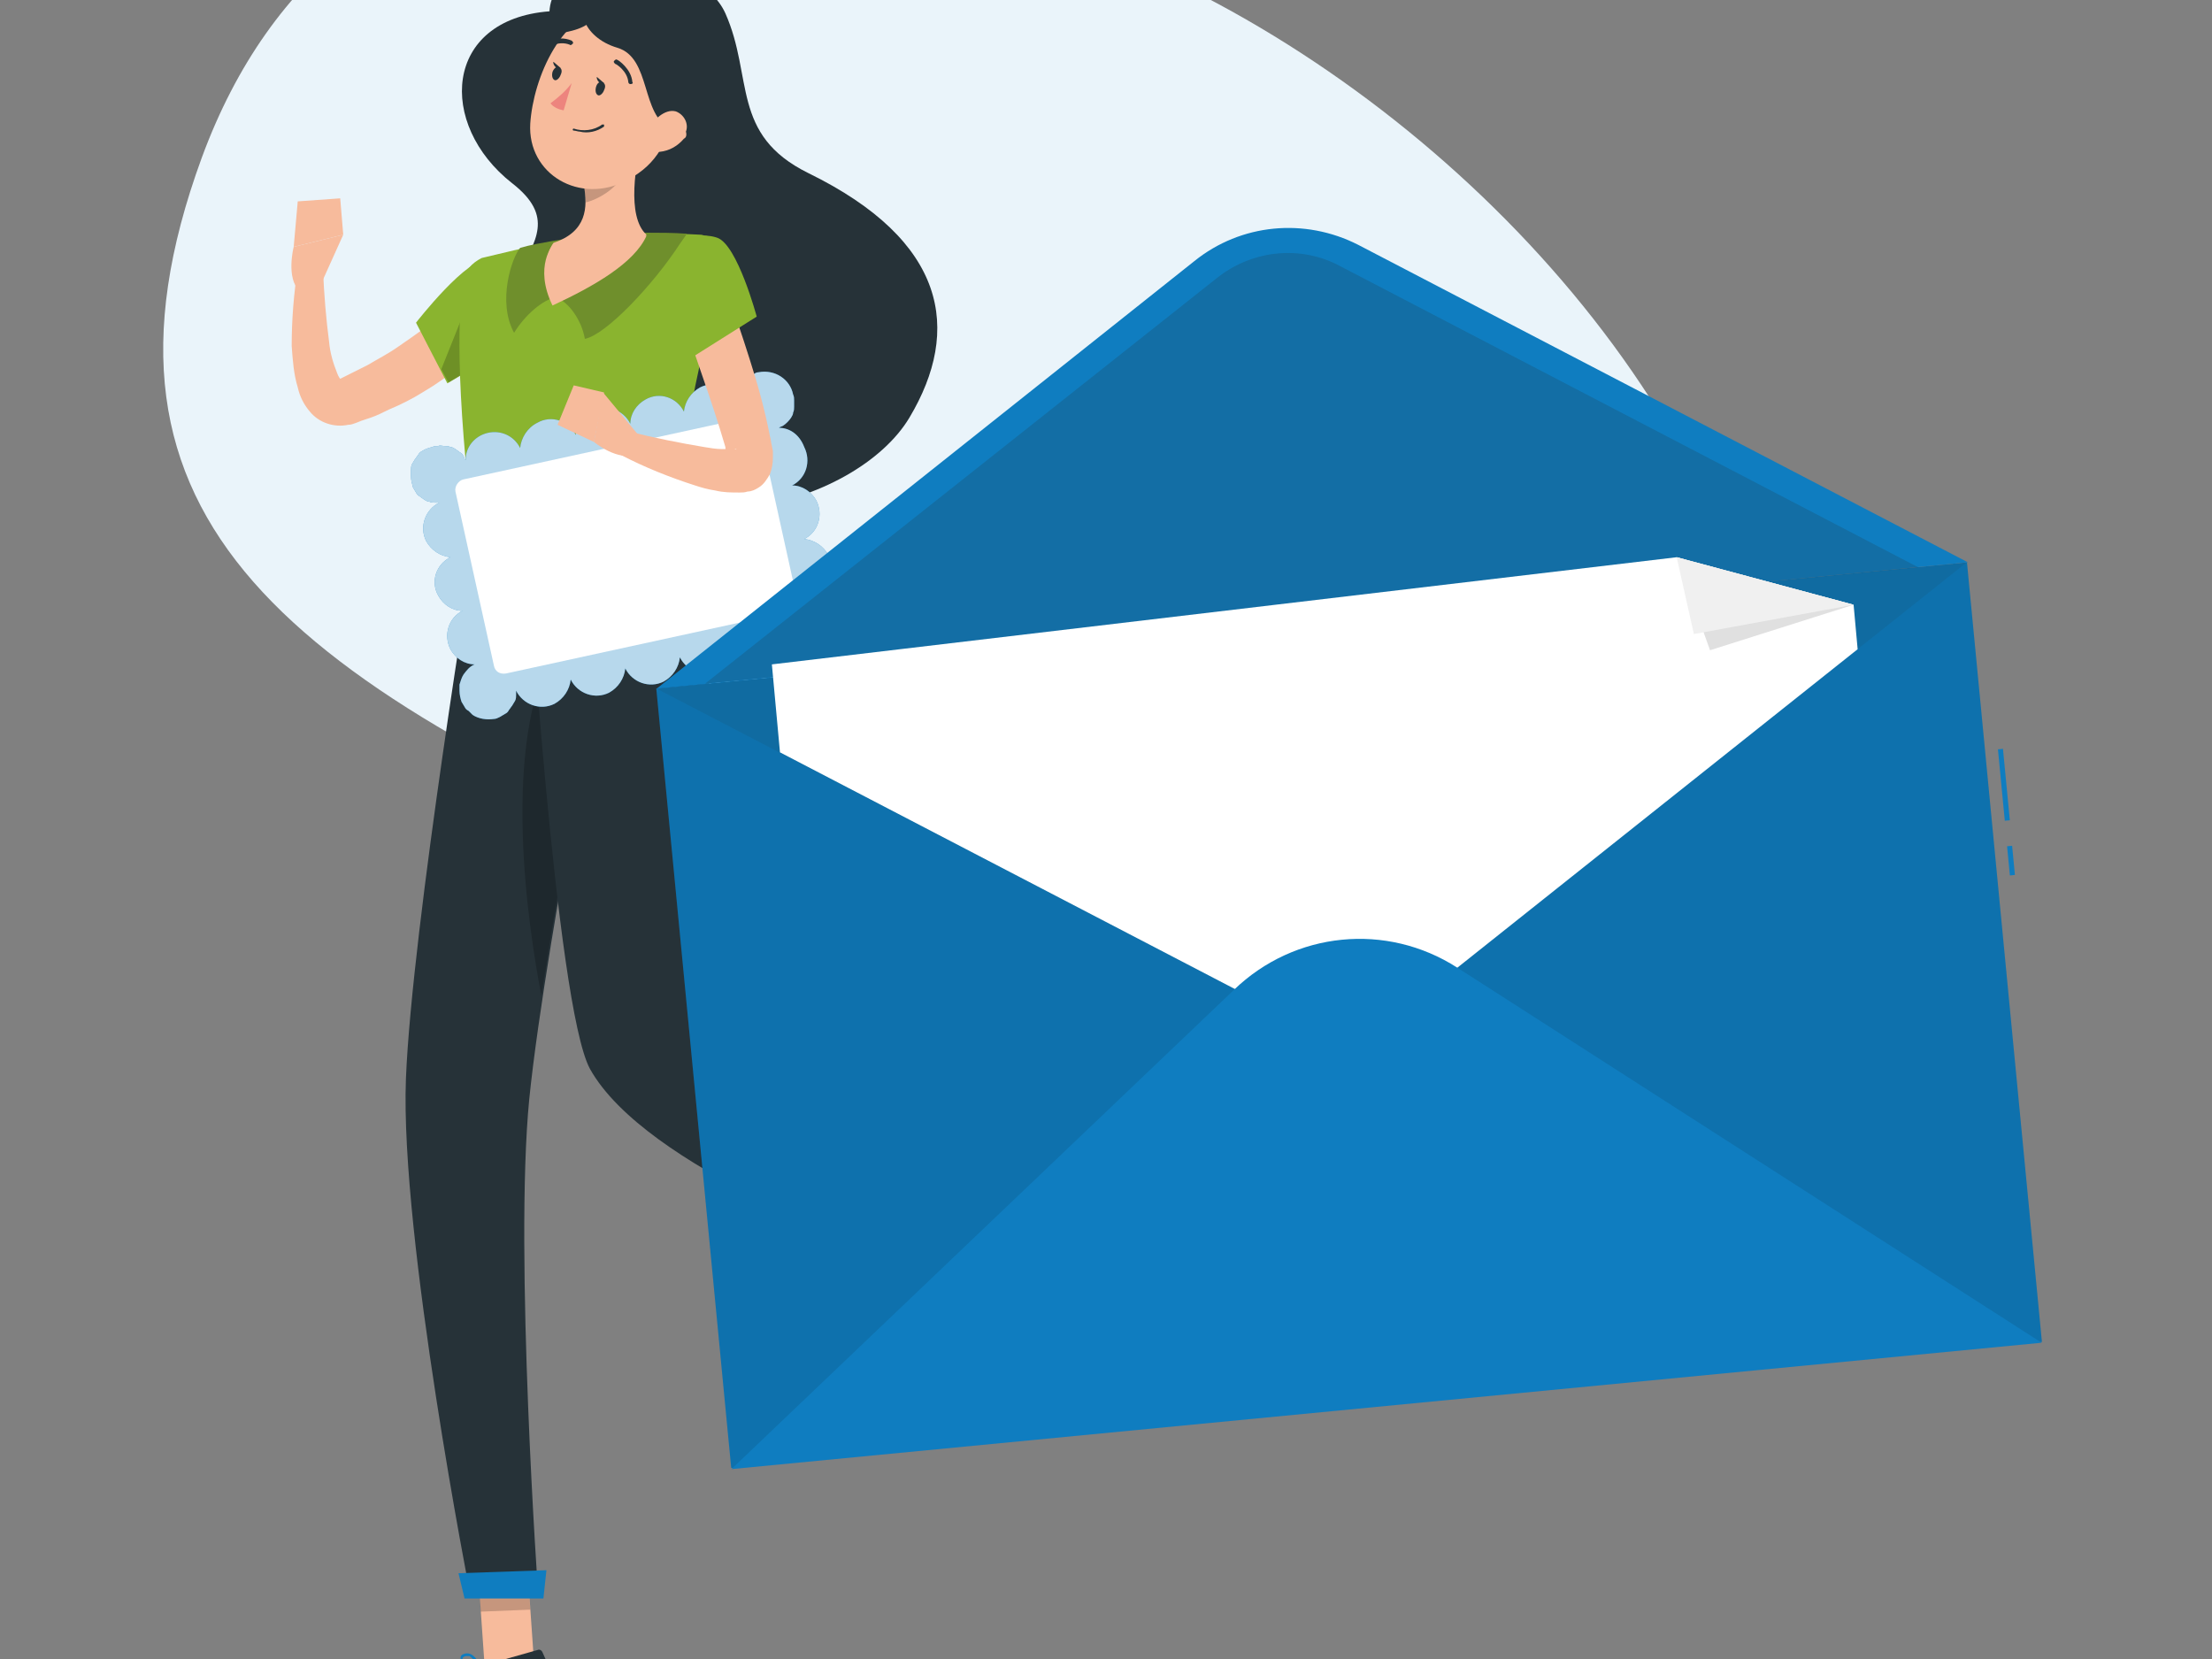 <?xml version="1.0" encoding="utf-8"?>
<svg xmlns="http://www.w3.org/2000/svg" version="1.1" width="600" height="450" viewBox="0 0 600 450"><rect x="0" y="0" width="600" height="450" fill="#808080" stroke="none"/><svg xmlns:xlink="http://www.w3.org/1999/xlink" version="1.1" id="Ebene_1" x="0" y="-43" viewBox="0 0 218.7 195.1" style="enable-background:new 0 0 218.7 195.1;" xml:space="preserve" width="600" height="535">
<style type="text/css">
	.st0{fill:#EAF4FA;}
	.st1{opacity:0.12;}
	.st2{fill:#084781;}
	.st3{fill:#263238;}
	.st4{fill:#F7BB9C;}
	.st5{fill:#8AB42F;}
	.st6{opacity:0.2;enable-background:new    ;}
	.st7{opacity:0.2;}
	.st8{fill:#0F7DC0;}
	.st9{opacity:0.7;fill:#FFFFFF;enable-background:new    ;}
	.st10{fill:#FFFFFF;}
	.st11{fill:#6F8F2C;}
	.st12{fill:#ED847E;}
	.st13{opacity:0.1;enable-background:new    ;}
	.st14{opacity:0.1;fill:#263238;enable-background:new    ;}
	.st15{opacity:0.2;fill:#263238;enable-background:new    ;}
	.st16{fill:#E0E0E0;}
	.st17{fill:#F0F0F0;}
</style>
<g id="freepik--background-simple--inject-2_00000035532245376162254850000005562276910149982349_">
	<path class="st0" d="M176.1,91.1c-2.5-32.1-29.7-62.6-59.9-77.2C74.1-6.4,33.6-6,19.9,31.3c-13.2,36.1,8.6,51.9,54.7,71.5   C118.6,121.6,179.2,130.2,176.1,91.1z"/>
</g>
<g id="freepik--Shadow--inject-2_00000178921630565194748880000014120173165792773036_" class="st1">
	
		<ellipse id="freepik--path--inject-2_00000107568759966793997950000015447671562378144447_" class="st2" cx="109.3" cy="188" rx="107.7" ry="6.3"/>
</g>
<g id="freepik--Character--inject-2_00000015316679906800643700000013828228537907567536_">
	<path class="st3" d="M54.3,16.8c0.4-6.7,14.6-6,17.4,0.2c2.8,6.3,0.5,12,8.2,15.8c13.7,6.7,15.2,15.5,10,24.2   c-5.2,8.7-25.4,14.8-36.4,0.6c-10.8-14.1,5.6-17.2-2.9-23.8C43.2,28,43.8,17.6,54.3,16.8z"/>
	<path class="st4" d="M48.2,49.2c-0.2,0.2-0.3,0.3-0.4,0.5c-0.1,0.1-0.2,0.3-0.4,0.4c-0.2,0.2-0.5,0.5-0.7,0.7   c-0.5,0.5-1,0.9-1.5,1.3c-1,0.8-2.1,1.6-3.3,2.3c-1.1,0.7-2.3,1.3-3.5,1.8c-0.6,0.3-1.2,0.6-1.8,0.8l-0.9,0.3l-0.5,0.2   c-0.3,0.1-0.5,0.2-0.8,0.2c-1.4,0.3-2.9-0.2-3.8-1.3c-0.6-0.7-1-1.5-1.2-2.4c-0.4-1.3-0.5-2.7-0.6-4.1c0-2.6,0.2-5.1,0.6-7.7   l2.5,0.2c0.1,2.4,0.3,4.8,0.6,7.1c0.1,1.1,0.4,2.1,0.8,3.1c0.1,0.3,0.3,0.6,0.5,0.8c0,0,0,0-0.1-0.1c-0.1,0-0.2-0.1-0.3-0.1   c0,0,0,0,0.1,0l0.4-0.2l0.8-0.4l1.6-0.8c1-0.6,2-1.1,3-1.8s1.9-1.3,2.8-2c0.4-0.3,0.9-0.7,1.3-1.1c0.2-0.2,0.4-0.4,0.6-0.6l0.3-0.3   l0.2-0.2L48.2,49.2z"/>
	<path class="st5" d="M48.3,41.4c-2-0.5-7.2,6.2-7.2,6.2l3.1,6c0,0,8.7-4.9,8.4-7.6C52.3,43.1,51.3,42.1,48.3,41.4z"/>
	<path class="st6" d="M47,43.7l0.5,7.8c-1.7,1.2-3.2,2-3.2,2l-0.7-1.3L47,43.7z"/>
	<path class="st4" d="M31.6,44l2.3-5.1L29,40.1c0,0-0.8,3.1,0.6,4.4L31.6,44z"/>
	<polygon class="st4" points="33.6,35.3 29.4,35.6 29,40.1 33.9,38.9  "/>
	<polygon class="st4" points="52.8,180.5 47.9,180.7 47.1,169.2 52,169  "/>
	<polygon class="st4" points="96.6,138.5 93.4,142.2 83.7,136 86.9,132.3  "/>
	<path class="st3" d="M92.3,142l2.9-4.7c0.1-0.2,0.3-0.2,0.5-0.2l4,1.8c0.4,0.2,0.5,0.7,0.4,1.1c0,0,0,0,0,0   c-1.1,1.6-1.7,2.3-2.9,4.4c-0.8,1.3-2.1,3.9-3.2,5.6c-1.1,1.7-2.9,0.8-2.6-0.1c1.3-3.7,1-5.5,0.7-7.2   C92.1,142.5,92.2,142.3,92.3,142z"/>
	<path class="st3" d="M47.8,180.4l5.3-1.5c0.2-0.1,0.4,0,0.5,0.2l1.8,4c0.2,0.4,0,0.9-0.5,1c0,0-0.1,0-0.1,0   c-1.9,0.5-2.8,0.6-5.1,1.3c-1.4,0.4-5.7,2.3-7.7,2.5c-2.1,0.2-2.3-1.9-1.5-2.1c2.7-0.8,5.1-2.6,6.6-5   C47.2,180.6,47.5,180.4,47.8,180.4z"/>
	<g class="st7">
		<polygon points="47.1,169.2 47.5,175.1 52.4,174.9 52,169   "/>
		<polygon points="86.9,132.3 83.7,136 88.7,139.2 91.9,135.5   "/>
	</g>
	<path class="st5" d="M45.8,43.4c-0.5,2.8-0.9,9.8,1.1,26.2l20,1.2c0.2-7.7,0.6-13.8,4.7-28.7c0.4-1.4-0.4-2.8-1.8-3.1   c-0.2,0-0.4-0.1-0.5-0.1c-1.5-0.1-3.4-0.1-5.4-0.1c-3.1,0.1-6.2,0.3-9.2,0.8c-2.6,0.5-5.4,1.2-7.1,1.6   C46.6,41.7,45.9,42.5,45.8,43.4z"/>
	<path class="st3" d="M46.9,69.7c0,0-6.2,37.7-6.8,52.7c-0.6,15.6,6.4,51.2,6.4,51.2h6.7c0,0-2.4-33.9-0.9-49.2   c1.7-16.7,9.3-53.7,9.3-53.7L46.9,69.7z"/>
	<polygon class="st8" points="53.7,173.8 45.9,173.8 45.3,171.3 54,171  "/>
	<path class="st6" d="M54.9,79.6c-5.5,9.6-2.7,27.8-1.4,34.6c1.5-10,3.8-22.2,5.5-31.2C58.6,77.9,57.5,75.2,54.9,79.6z"/>
	<path class="st3" d="M52.1,70c0,0,2.8,45.1,6.2,51.4c5.5,9.9,28.7,18,28.7,18l4.4-5.1c0,0-14.5-12.1-22.2-19   c-1.8-12.5,4.6-32.2-2.3-44.4L52.1,70z"/>
	<path class="st8" d="M67.2,69.7l0.4,1.8c0.1,0.1-0.1,0.3-0.3,0.3l-20.6-1.3c-0.2,0-0.3-0.1-0.3-0.2l-0.1-1.8c0-0.1,0.2-0.2,0.4-0.2   l20.2,1.3C67,69.6,67.2,69.6,67.2,69.7z"/>
	<path class="st3" d="M64.4,71.8l0.6,0c0.1,0,0.2,0,0.2-0.1L65,69.4c0-0.1-0.1-0.1-0.2-0.1l-0.6,0c-0.1,0-0.2,0-0.2,0.1l0.1,2.3   C64.2,71.8,64.3,71.8,64.4,71.8z"/>
	<path class="st3" d="M48.2,70.8l0.6,0c0.1,0,0.2,0,0.2-0.1l-0.1-2.3c0-0.1-0.1-0.1-0.2-0.1l-0.6,0c-0.1,0-0.2,0-0.2,0.1l0.1,2.3   C48,70.8,48.1,70.8,48.2,70.8z"/>
	<path class="st3" d="M56.3,71.3l0.6,0c0.1,0,0.2,0,0.2-0.1l-0.1-2.3c0-0.1-0.1-0.1-0.2-0.1l-0.6,0c-0.1,0-0.2,0-0.2,0.1l0.1,2.3   C56.1,71.3,56.2,71.3,56.3,71.3z"/>
	<polygon class="st8" points="92,133.7 86.6,140 84,139 90,131.2  "/>
	<path class="st8" d="M48.2,58.5c-1.3,0.3-2.2,1.4-2.2,2.7c-0.1-0.1-0.1-0.2-0.2-0.4c-0.1-0.2-0.2-0.3-0.4-0.4   c-0.1-0.1-0.3-0.2-0.4-0.3c-0.2-0.1-0.3-0.2-0.5-0.2c-0.2-0.1-0.4-0.1-0.6-0.1c-0.2,0-0.4-0.1-0.6,0c-0.2,0-0.4,0-0.6,0.1   c-0.4,0.1-0.7,0.2-1,0.4c-0.2,0.1-0.3,0.2-0.4,0.4c-0.1,0.1-0.2,0.3-0.3,0.4c-0.1,0.2-0.2,0.3-0.3,0.5c-0.1,0.2-0.1,0.4-0.1,0.6   c0,0.2,0,0.4,0,0.6c0,0.4,0.1,0.7,0.2,1.1c0.1,0.2,0.2,0.3,0.3,0.5c0.1,0.2,0.2,0.3,0.4,0.4c0.1,0.1,0.3,0.2,0.4,0.3   c0.2,0.1,0.3,0.2,0.5,0.2c0.2,0.1,0.4,0.1,0.6,0.1c0.1,0,0.3,0,0.4,0c-1.4,0.7-2,2.4-1.3,3.8c0.5,0.9,1.4,1.5,2.4,1.6   c-1.4,0.7-2,2.4-1.2,3.8c0.5,0.9,1.4,1.5,2.4,1.5c-1.4,0.7-1.9,2.4-1.2,3.8c0.5,0.9,1.4,1.5,2.4,1.5c-0.5,0.2-0.8,0.6-1.1,1   c-0.2,0.3-0.3,0.7-0.4,1c0,0.2,0,0.4,0,0.6c0,0.4,0.1,0.8,0.2,1.1c0.1,0.2,0.2,0.3,0.3,0.5c0.1,0.2,0.2,0.3,0.4,0.4   c0.1,0.1,0.3,0.3,0.4,0.4c0.6,0.4,1.4,0.5,2.1,0.4c0.2,0,0.4-0.1,0.6-0.2c0.2-0.1,0.3-0.2,0.5-0.3c0.2-0.1,0.3-0.2,0.4-0.4   c0.1-0.1,0.2-0.3,0.3-0.4c0.1-0.2,0.2-0.3,0.3-0.5c0.1-0.2,0.1-0.4,0.1-0.6c0-0.1,0-0.3,0-0.4c0.7,1.4,2.4,2,3.8,1.3   c0.9-0.5,1.5-1.4,1.6-2.4c0.7,1.4,2.4,2,3.8,1.3c0.9-0.5,1.5-1.4,1.6-2.4c0.7,1.4,2.4,2,3.8,1.3c0.9-0.5,1.5-1.4,1.6-2.4   c0.7,1.4,2.4,2,3.8,1.3c0.9-0.5,1.5-1.4,1.6-2.4c0.7,1.4,2.4,2,3.8,1.3c0.9-0.5,1.5-1.4,1.6-2.5c0.1,0.1,0.1,0.2,0.2,0.4   c0.1,0.2,0.2,0.3,0.4,0.4c0.1,0.1,0.3,0.3,0.4,0.4c0.2,0.1,0.3,0.2,0.5,0.2c0.2,0.1,0.4,0.1,0.6,0.1c0.2,0,0.4,0,0.6,0   c0.2,0,0.4,0,0.6-0.1c0.4-0.1,0.7-0.2,1-0.4c0.2-0.1,0.3-0.2,0.4-0.4c0.1-0.1,0.2-0.3,0.3-0.4c0.1-0.2,0.2-0.3,0.2-0.5   c0.1-0.2,0.1-0.3,0.2-0.5c0-0.2,0-0.4,0-0.6c0-0.4-0.1-0.8-0.2-1.1c-0.1-0.2-0.2-0.3-0.3-0.5c-0.1-0.2-0.2-0.3-0.4-0.4   c-0.1-0.1-0.3-0.2-0.4-0.3c-0.2-0.1-0.3-0.2-0.5-0.2c-0.2-0.1-0.4-0.1-0.6-0.1c-0.1,0-0.3,0-0.4,0c1.4-0.7,2-2.4,1.3-3.8   c-0.5-0.9-1.4-1.5-2.4-1.6c1.4-0.7,1.9-2.4,1.2-3.8c-0.5-0.9-1.4-1.5-2.4-1.5c1.4-0.7,1.9-2.4,1.2-3.8C79,58.6,78,58,77,58   c0.1-0.1,0.2-0.1,0.4-0.2c0.3-0.2,0.6-0.5,0.8-0.8c0.1-0.2,0.2-0.3,0.2-0.5c0.1-0.2,0.1-0.4,0.1-0.6c0-0.2,0-0.4,0-0.6   c0-0.2,0-0.4-0.1-0.6c-0.3-1.5-1.8-2.5-3.4-2.2c-0.2,0-0.4,0.1-0.5,0.2c-0.2,0.1-0.3,0.2-0.5,0.3c-0.2,0.1-0.3,0.2-0.4,0.4   c-0.1,0.1-0.2,0.3-0.3,0.4c-0.1,0.2-0.2,0.3-0.2,0.5C73,54.6,73,54.7,73,54.9c0,0.1,0,0.3,0,0.4c-0.7-1.4-2.4-2-3.8-1.3   c-0.9,0.5-1.5,1.4-1.6,2.4c-0.7-1.4-2.4-2-3.8-1.2c-0.9,0.5-1.5,1.4-1.5,2.4c-0.7-1.4-2.4-2-3.8-1.3c-0.9,0.5-1.5,1.4-1.6,2.4   c-0.7-1.4-2.4-2-3.8-1.2C52.1,58,51.5,59,51.4,60C50.8,58.8,49.5,58.2,48.2,58.5z"/>
	<path class="st9" d="M48.2,58.5c-1.3,0.3-2.2,1.4-2.2,2.7c-0.1-0.1-0.1-0.2-0.2-0.4c-0.1-0.2-0.2-0.3-0.4-0.4   c-0.1-0.1-0.3-0.2-0.4-0.3c-0.2-0.1-0.3-0.2-0.5-0.2c-0.2-0.1-0.4-0.1-0.6-0.1c-0.2,0-0.4-0.1-0.6,0c-0.2,0-0.4,0-0.6,0.1   c-0.4,0.1-0.7,0.2-1,0.4c-0.2,0.1-0.3,0.2-0.4,0.4c-0.1,0.1-0.2,0.3-0.3,0.4c-0.1,0.2-0.2,0.3-0.3,0.5c-0.1,0.2-0.1,0.4-0.1,0.6   c0,0.2,0,0.4,0,0.6c0,0.4,0.1,0.7,0.2,1.1c0.1,0.2,0.2,0.3,0.3,0.5c0.1,0.2,0.2,0.3,0.4,0.4c0.1,0.1,0.3,0.2,0.4,0.3   c0.2,0.1,0.3,0.2,0.5,0.2c0.2,0.1,0.4,0.1,0.6,0.1c0.1,0,0.3,0,0.4,0c-1.4,0.7-2,2.4-1.3,3.8c0.5,0.9,1.4,1.5,2.4,1.6   c-1.4,0.7-2,2.4-1.2,3.8c0.5,0.9,1.4,1.5,2.4,1.5c-1.4,0.7-1.9,2.4-1.2,3.8c0.5,0.9,1.4,1.5,2.4,1.5c-0.5,0.2-0.8,0.6-1.1,1   c-0.2,0.3-0.3,0.7-0.4,1c0,0.2,0,0.4,0,0.6c0,0.4,0.1,0.8,0.2,1.1c0.1,0.2,0.2,0.3,0.3,0.5c0.1,0.2,0.2,0.3,0.4,0.4   c0.1,0.1,0.3,0.3,0.4,0.4c0.6,0.4,1.4,0.5,2.1,0.4c0.2,0,0.4-0.1,0.6-0.2c0.2-0.1,0.3-0.2,0.5-0.3c0.2-0.1,0.3-0.2,0.4-0.4   c0.1-0.1,0.2-0.3,0.3-0.4c0.1-0.2,0.2-0.3,0.3-0.5c0.1-0.2,0.1-0.4,0.1-0.6c0-0.1,0-0.3,0-0.4c0.7,1.4,2.4,2,3.8,1.3   c0.9-0.5,1.5-1.4,1.6-2.4c0.7,1.4,2.4,2,3.8,1.3c0.9-0.5,1.5-1.4,1.6-2.4c0.7,1.4,2.4,2,3.8,1.3c0.9-0.5,1.5-1.4,1.6-2.4   c0.7,1.4,2.4,2,3.8,1.3c0.9-0.5,1.5-1.4,1.6-2.4c0.7,1.4,2.4,2,3.8,1.3c0.9-0.5,1.5-1.4,1.6-2.5c0.1,0.1,0.1,0.2,0.2,0.4   c0.1,0.2,0.2,0.3,0.4,0.4c0.1,0.1,0.3,0.3,0.4,0.4c0.2,0.1,0.3,0.2,0.5,0.2c0.2,0.1,0.4,0.1,0.6,0.1c0.2,0,0.4,0,0.6,0   c0.2,0,0.4,0,0.6-0.1c0.4-0.1,0.7-0.2,1-0.4c0.2-0.1,0.3-0.2,0.4-0.4c0.1-0.1,0.2-0.3,0.3-0.4c0.1-0.2,0.2-0.3,0.2-0.5   c0.1-0.2,0.1-0.3,0.2-0.5c0-0.2,0-0.4,0-0.6c0-0.4-0.1-0.8-0.2-1.1c-0.1-0.2-0.2-0.3-0.3-0.5c-0.1-0.2-0.2-0.3-0.4-0.4   c-0.1-0.1-0.3-0.2-0.4-0.3c-0.2-0.1-0.3-0.2-0.5-0.2c-0.2-0.1-0.4-0.1-0.6-0.1c-0.1,0-0.3,0-0.4,0c1.4-0.7,2-2.4,1.3-3.8   c-0.5-0.9-1.4-1.5-2.4-1.6c1.4-0.7,1.9-2.4,1.2-3.8c-0.5-0.9-1.4-1.5-2.4-1.5c1.4-0.7,1.9-2.4,1.2-3.8C79,58.6,78,58,77,58   c0.1-0.1,0.2-0.1,0.4-0.2c0.3-0.2,0.6-0.5,0.8-0.8c0.1-0.2,0.2-0.3,0.2-0.5c0.1-0.2,0.1-0.4,0.1-0.6c0-0.2,0-0.4,0-0.6   c0-0.2,0-0.4-0.1-0.6c-0.3-1.5-1.8-2.5-3.4-2.2c-0.2,0-0.4,0.1-0.5,0.2c-0.2,0.1-0.3,0.2-0.5,0.3c-0.2,0.1-0.3,0.2-0.4,0.4   c-0.1,0.1-0.2,0.3-0.3,0.4c-0.1,0.2-0.2,0.3-0.2,0.5C73,54.6,73,54.7,73,54.9c0,0.1,0,0.3,0,0.4c-0.7-1.4-2.4-2-3.8-1.3   c-0.9,0.5-1.5,1.4-1.6,2.4c-0.7-1.4-2.4-2-3.8-1.2c-0.9,0.5-1.5,1.4-1.5,2.4c-0.7-1.4-2.4-2-3.8-1.3c-0.9,0.5-1.5,1.4-1.6,2.4   c-0.7-1.4-2.4-2-3.8-1.2C52.1,58,51.5,59,51.4,60C50.8,58.8,49.5,58.2,48.2,58.5z"/>
	<path class="st10" d="M45.8,63.1l28-6.1c0.6-0.1,1.1,0.2,1.2,0.8L78.8,75c0.1,0.6-0.2,1.1-0.8,1.2l-28,6.1   c-0.6,0.1-1.1-0.2-1.2-0.8L45,64.3C44.9,63.8,45.3,63.2,45.8,63.1z"/>
	<path class="st4" d="M71.5,43.8c1,2.4,1.8,4.9,2.6,7.4c0.8,2.5,1.5,5,2,7.6c0.1,0.3,0.1,0.6,0.2,1l0.1,0.5l0,0.2l0,0.2   c0,0.1,0,0.2,0,0.3c0,0.5-0.1,1.1-0.3,1.6c-0.3,0.5-0.6,1-1.1,1.3c-0.3,0.2-0.7,0.4-1.1,0.4c-0.3,0.1-0.5,0.1-0.8,0.1   c-0.8,0-1.6,0-2.4-0.2c-0.7-0.1-1.4-0.3-2-0.5c-2.5-0.8-5-1.8-7.3-3l0.9-2.3c2.4,0.6,4.9,1.1,7.3,1.5c0.6,0.1,1.2,0.2,1.7,0.2   c0.5,0,0.9,0,1.4,0c0.1,0,0.2-0.1-0.1,0c-0.2,0.1-0.4,0.3-0.5,0.6c-0.1,0.2-0.1,0.4-0.1,0.7c0,0,0,0,0,0.1c0,0,0,0.1,0,0L72,61.2   l-0.1-0.4c-0.1-0.3-0.2-0.6-0.2-0.9c-0.7-2.4-1.5-4.8-2.3-7.1c-0.8-2.4-1.7-4.8-2.5-7.1L71.5,43.8z"/>
	<path class="st5" d="M70.9,39.2c2,0.7,3.9,7.8,3.9,7.8l-8.1,5.1c0,0-2.6-6.8-1.6-9.3C66.2,40.1,68.6,38.4,70.9,39.2z"/>
	<path class="st8" d="M91.5,144.5L91.5,144.5c-0.3,0.1-0.5,0-0.7-0.2c-0.1-0.1-0.2-0.2-0.2-0.4c0.1-0.6,1.7-1.4,1.9-1.5   c0,0,0.1,0,0.1,0c0,0,0,0.1,0,0.1C92.5,143.3,92.1,144.3,91.5,144.5z M92.4,142.9c-0.6,0.3-1.4,0.8-1.5,1.2c0,0.1,0,0.1,0.1,0.2   c0.1,0.1,0.3,0.2,0.4,0.1C91.7,144.2,92.1,143.7,92.4,142.9L92.4,142.9z"/>
	<path class="st8" d="M92.5,142.8c-0.6,0.2-1.7,0.3-2.1,0c-0.1-0.1-0.2-0.3-0.1-0.5c0.1-0.2,0.2-0.3,0.4-0.3   c0.7-0.2,1.9,0.6,1.9,0.6c0,0,0.1,0.1,0.1,0.1c0,0,0,0.1-0.1,0.1L92.5,142.8z M90.8,142.2c-0.1,0-0.2,0.1-0.2,0.2   c-0.1,0.1,0,0.2,0,0.2c0.2,0.2,1.2,0.2,1.8,0C91.9,142.4,91.2,142.1,90.8,142.2L90.8,142.2z"/>
	<path class="st8" d="M46.2,181.7c-0.4,0.2-0.8,0.2-1.2,0c-0.2-0.1-0.3-0.3-0.4-0.5c0-0.1,0-0.3,0.1-0.4c0.5-0.5,2.7,0,2.9,0   c0,0,0.1,0,0.1,0.1c0,0,0,0.1-0.1,0.1C47.2,181.3,46.7,181.5,46.2,181.7z M45.1,180.9c-0.1,0-0.1,0-0.2,0.1c0,0-0.1,0.1,0,0.1   c0,0.1,0.1,0.3,0.2,0.3c0.4,0.2,1.2,0,2.2-0.5C46.5,180.9,45.8,180.9,45.1,180.9L45.1,180.9z"/>
	<path class="st8" d="M47.7,181.1L47.7,181.1c-0.7-0.1-2.1-0.8-2.2-1.4c0-0.1,0-0.3,0.3-0.4c0.2-0.1,0.5-0.1,0.7,0   c0.7,0.3,1.2,1.6,1.2,1.6C47.8,181,47.8,181,47.7,181.1C47.7,181.1,47.7,181.1,47.7,181.1z M46,179.5L46,179.5   c-0.3,0.1-0.3,0.2-0.3,0.2c0,0.3,1,0.9,1.7,1.1c-0.2-0.5-0.6-1-1-1.3C46.3,179.5,46.1,179.5,46,179.5z"/>
	<path class="st11" d="M63.9,38.7c-3.1,0.1-6.2,0.3-9.2,0.8c-1.1,0.2-2.3,0.4-3.3,0.7l0,0c-0.8,0.9-2.3,5.3-0.6,8.4   c1.1-1.8,2.9-3.3,4.1-3.5c1.3,0.4,2.6,2.3,2.9,4.1c2.1-0.4,6.8-5.4,9.4-9.4l0.7-1C66.5,38.7,65.2,38.7,63.9,38.7z"/>
	<path class="st4" d="M63.6,28.8c-0.8,3-1.7,8.3,0.3,10.1c0,0-1.8,3-6.5,3.5c-5.1,0.6-2.7-2.7-2.7-2.7c3.3-1.1,3.4-3.5,3-5.7   L63.6,28.8z"/>
	<path class="st4" d="M54.7,39.8c0,0-2,2.2-0.1,6.1c4.1-1.9,8.1-4.2,9.3-6.9L54.7,39.8z"/>
	<path class="st6" d="M61.2,31l-3.5,3.1c0.1,0.5,0.2,1,0.2,1.6c1.3-0.3,3.4-1.6,3.6-2.9C61.5,32.2,61.4,31.6,61.2,31z"/>
	<path class="st4" d="M67.5,25.3c-1.7,4.6-2.4,6.5-5.5,8.2c-4.7,2.5-9.9-0.6-9.6-5.6c0.3-4.5,3.1-11.2,8.3-11.7   c3.7-0.3,6.9,2.4,7.2,6C68,23.2,67.9,24.3,67.5,25.3z"/>
	<path class="st3" d="M57.1,16.1c2.1-0.5,2.8,1.9-0.9,2.7C52.6,19.7,55.4,16.5,57.1,16.1z"/>
	<path class="st3" d="M59.3,14.9c-3,1.1-1.7,4.5,1.7,5.5c3.4,1,2.3,6.7,5.3,8c3,1.3,4.6-8.4,2-11.1S61.3,14.1,59.3,14.9z"/>
	<path class="st12" d="M56.5,23.9c-0.6,0.8-1.3,1.4-2.1,2c0.3,0.4,0.8,0.6,1.3,0.7L56.5,23.9z"/>
	<path class="st3" d="M57.3,28.7c-0.2,0-0.4-0.1-0.6-0.1c-0.1,0-0.1-0.1-0.1-0.1c0-0.1,0.1-0.1,0.1-0.1c0.9,0.3,2,0.2,2.8-0.4   c0,0,0.1,0,0.2,0c0,0,0,0,0,0c0,0,0,0.1,0,0.2C59,28.7,58.1,28.9,57.3,28.7z"/>
	<path class="st4" d="M67.6,29.4c-0.6,0.7-1.4,1.2-2.4,1.3c-1.2,0.1-1.7-1-1.2-2.1c0.5-1,1.7-2.2,2.8-1.9c0.8,0.3,1.3,1.2,1,2   C67.9,29.1,67.8,29.3,67.6,29.4z"/>
	<path class="st3" d="M62.3,24c-0.1,0-0.2-0.1-0.2-0.2c-0.1-1.1-1.2-1.8-1.3-1.8c-0.1-0.1-0.2-0.2-0.1-0.3c0.1-0.1,0.2-0.2,0.3-0.1   c0,0,0,0,0,0c0.1,0,1.4,0.9,1.5,2.2C62.6,23.9,62.5,24,62.3,24C62.4,24.1,62.4,24.1,62.3,24L62.3,24z"/>
	<path class="st3" d="M59.7,24.6c-0.1,0.3-0.4,0.6-0.6,0.5c-0.2-0.1-0.3-0.4-0.2-0.8s0.4-0.6,0.6-0.5C59.8,23.9,59.9,24.2,59.7,24.6   z"/>
	<path class="st3" d="M55.4,23.1c-0.1,0.3-0.4,0.6-0.6,0.5c-0.2-0.1-0.3-0.4-0.2-0.8c0.1-0.3,0.4-0.6,0.6-0.5   C55.5,22.4,55.6,22.7,55.4,23.1z"/>
	<path class="st3" d="M55.4,22.4l-0.7-0.6C54.6,21.8,54.8,22.6,55.4,22.4z"/>
	<path class="st3" d="M59.7,23.9l-0.7-0.6C58.9,23.3,59.1,24.1,59.7,23.9z"/>
	<path class="st3" d="M54.5,20.2c-0.1,0-0.2,0-0.2-0.1c-0.1-0.1,0-0.3,0.1-0.3c0.6-0.4,1.4-0.4,2.1-0.1c0.1,0.1,0.2,0.2,0.1,0.3   c-0.1,0.1-0.2,0.2-0.3,0.1l0,0l0,0c-0.5-0.2-1.2-0.2-1.7,0.1C54.5,20.2,54.5,20.2,54.5,20.2z"/>
	<path class="st4" d="M63,58.6l-3.4-4.1l-0.9,4.9c0,0,2.4,2,4.3,1.2L63,58.6z"/>
	<polygon class="st4" points="56.7,53.8 55.1,57.7 58.7,59.4 59.7,54.5  "/>
</g>
<g id="freepik--Envelope--inject-2">
	
		<rect x="198" y="89.8" transform="matrix(0.995 -9.567202e-02 9.567202e-02 0.995 -8.024 19.394)" class="st8" width="0.5" height="7.1"/>
	
		<rect x="198.7" y="99.4" transform="matrix(0.995 -9.567202e-02 9.567202e-02 0.995 -8.735 19.498)" class="st8" width="0.5" height="2.9"/>
	
		<rect x="68.3" y="77.4" transform="matrix(0.995 -9.567212e-02 9.567212e-02 0.995 -10.499 13.297)" class="st8" width="130.3" height="77.5"/>
	
		<rect x="68.3" y="77.4" transform="matrix(0.995 -9.567212e-02 9.567212e-02 0.995 -10.499 13.297)" class="st13" width="130.3" height="77.5"/>
	<polygon class="st14" points="133.8,119.6 64.9,83.8 194.5,71.3  "/>
	<path class="st8" d="M118.1,41.5L64.9,83.8l129.7-12.5l-60.3-31.4C129,37.2,122.7,37.8,118.1,41.5z"/>
	<path class="st15" d="M189.7,71.8L132.5,42c-3.9-2.1-8.7-1.6-12.2,1.2L69.7,83.3L189.7,71.8z"/>
	<polygon class="st10" points="165.8,70.8 183.3,75.5 183.7,79.9 133.8,119.6 77.1,90.1 76.3,81.4  "/>
	<polyline class="st16" points="165.8,70.8 169.1,80 183.3,75.5  "/>
	<polyline class="st17" points="165.8,70.8 167.5,78.4 183.3,75.5  "/>
	<path class="st8" d="M144.1,111.4l57.8,37.1L72.3,161l49.7-47.4C128,107.8,137.1,106.9,144.1,111.4z"/>
</g>
</svg></svg>
